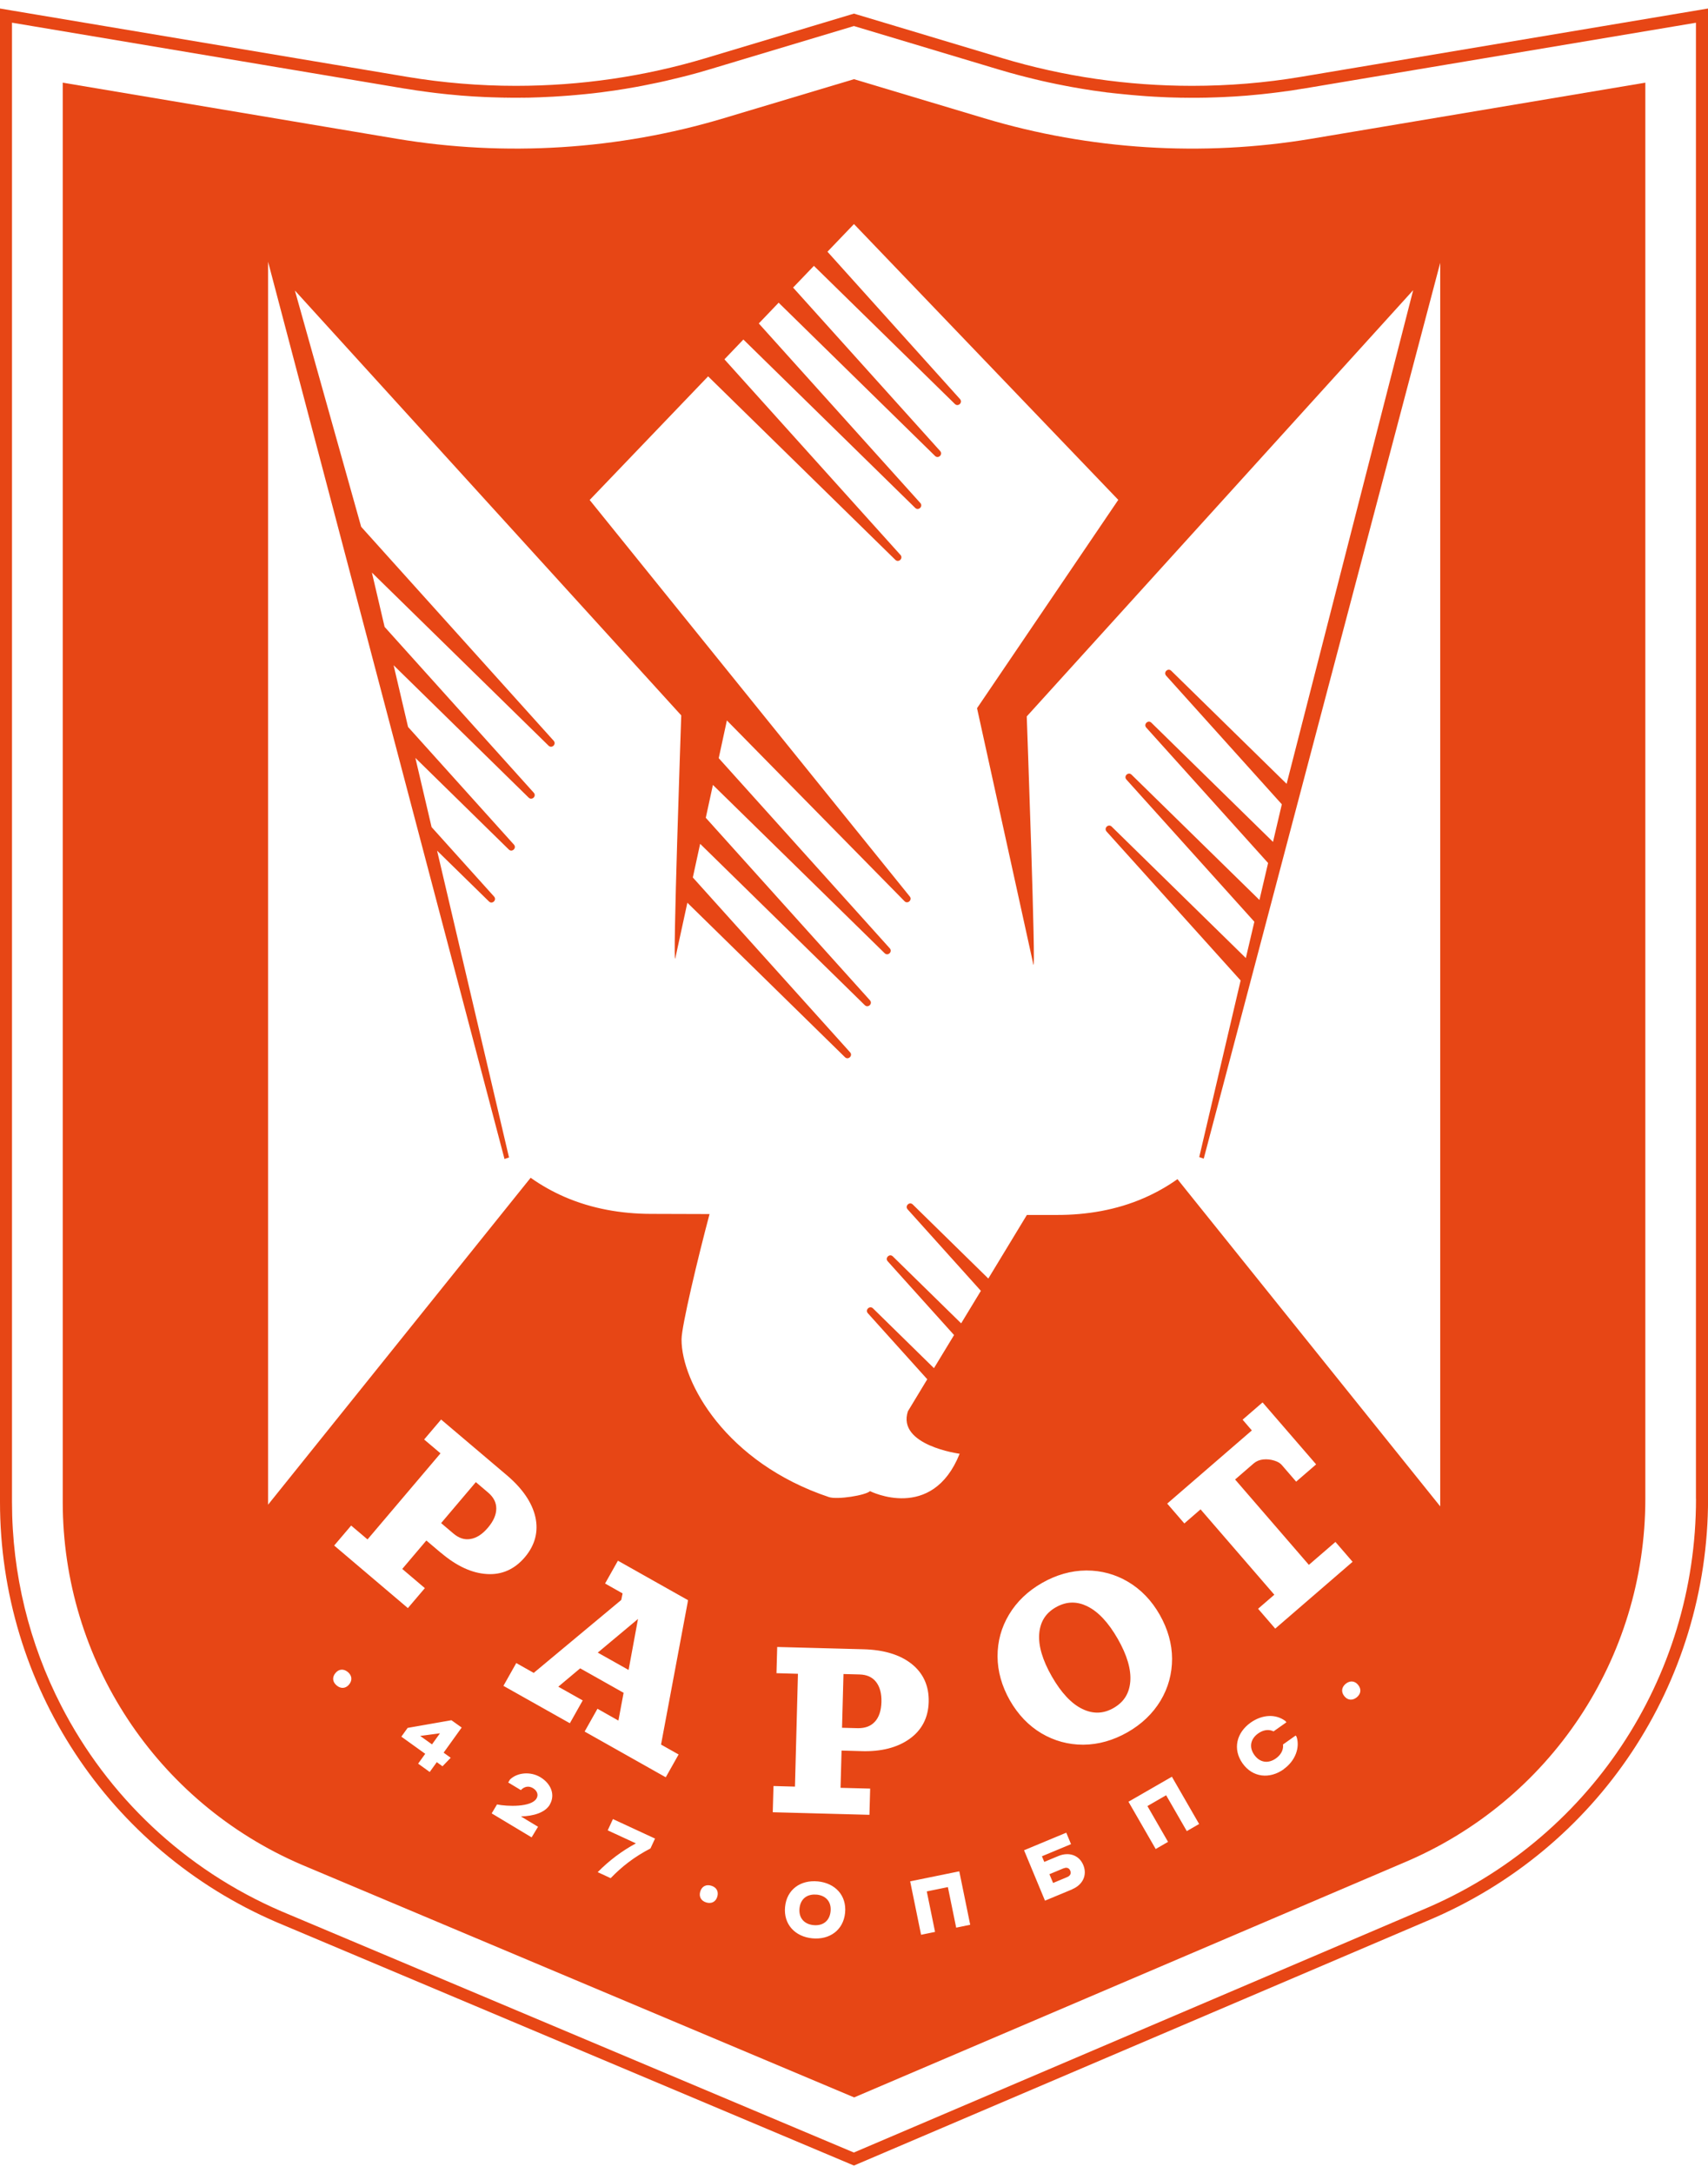 <svg width="169" height="215" viewBox="0 0 169 215" fill="none" xmlns="http://www.w3.org/2000/svg">
<g clip-path="url(#clip0_402_759)">
<path d="M126.511 9.127C127.306 9.027 128.096 8.914 128.885 8.777C128.096 8.908 127.3 9.021 126.511 9.127Z" fill="#E74615"/>
<path d="M108.691 9.032C109.255 9.109 109.824 9.187 110.394 9.246C109.824 9.181 109.26 9.109 108.691 9.032Z" fill="#E74615"/>
<path d="M53.788 9.62C54.399 9.596 55.004 9.561 55.609 9.519C55.004 9.561 54.393 9.59 53.788 9.62Z" fill="#E74615"/>
<path d="M68.059 7.484C68.748 7.3 69.43 7.116 70.112 6.908C69.43 7.11 68.748 7.3 68.059 7.484Z" fill="#E74615"/>
<path d="M48.678 9.638C49.337 9.661 50.002 9.673 50.666 9.679C50.002 9.679 49.343 9.661 48.678 9.638Z" fill="#E74615"/>
<path d="M63.555 8.499C64.083 8.398 64.606 8.291 65.134 8.178C64.612 8.291 64.083 8.398 63.555 8.499Z" fill="#E74615"/>
<path d="M111.148 9.329C111.646 9.383 112.15 9.424 112.655 9.466C112.15 9.424 111.652 9.383 111.148 9.329Z" fill="#E74615"/>
<path d="M117.788 9.679C117.058 9.679 116.334 9.667 115.604 9.638C116.334 9.661 117.058 9.673 117.788 9.679Z" fill="#E74615"/>
<path d="M56.345 9.466C56.849 9.424 57.36 9.377 57.864 9.329C57.36 9.383 56.855 9.424 56.345 9.466Z" fill="#E74615"/>
<path d="M53.402 9.644C52.672 9.667 51.942 9.679 51.212 9.685C51.942 9.685 52.672 9.673 53.402 9.644Z" fill="#E74615"/>
<path d="M58.606 9.252C59.176 9.187 59.745 9.115 60.315 9.032C59.745 9.109 59.176 9.187 58.606 9.252Z" fill="#E74615"/>
<path d="M120.969 9.614C121.77 9.579 122.577 9.531 123.378 9.466C122.577 9.531 121.776 9.579 120.969 9.614Z" fill="#E74615"/>
<path d="M40.109 8.777C40.898 8.908 41.694 9.021 42.489 9.127C41.694 9.027 40.898 8.914 40.109 8.777Z" fill="#E74615"/>
<path d="M103.866 8.178C104.394 8.291 104.917 8.398 105.445 8.499C104.917 8.398 104.389 8.291 103.866 8.178Z" fill="#E74615"/>
<path d="M43.165 9.21C43.86 9.294 44.554 9.365 45.248 9.424C44.554 9.365 43.86 9.288 43.165 9.21Z" fill="#E74615"/>
<path d="M65.882 8.012C66.38 7.899 66.873 7.78 67.365 7.656C66.873 7.78 66.374 7.899 65.882 8.012Z" fill="#E74615"/>
<path d="M118.346 9.673C119.004 9.673 119.663 9.656 120.322 9.632C119.663 9.656 119.004 9.667 118.346 9.673Z" fill="#E74615"/>
<path d="M140.735 188.939L84.485 212.943L27.837 189.076C18.224 184.94 10.628 177.653 6.047 168.728C10.628 177.653 18.224 184.934 27.837 189.076L84.485 212.943L140.735 188.939Z" fill="#E74615"/>
<path d="M45.622 9.459C46.423 9.525 47.23 9.572 48.031 9.608C47.224 9.572 46.423 9.525 45.622 9.459Z" fill="#E74615"/>
<path d="M113.397 9.525C114.002 9.566 114.601 9.596 115.206 9.626C114.601 9.602 114.002 9.566 113.397 9.525Z" fill="#E74615"/>
<path d="M101.623 7.656C102.122 7.78 102.62 7.899 103.119 8.018C102.62 7.905 102.122 7.786 101.623 7.656Z" fill="#E74615"/>
<path d="M105.231 184.827L103.837 185.409L104.199 186.275L105.593 185.694C105.884 185.575 106.014 185.35 105.896 185.059C105.777 184.774 105.528 184.709 105.237 184.833L105.231 184.827Z" fill="#E74615"/>
<path d="M107.569 158.895C107.071 158.657 106.584 158.539 106.103 158.539C105.558 158.539 105.023 158.693 104.483 158.996C103.469 159.571 102.929 160.426 102.828 161.601C102.727 162.799 103.148 164.224 104.074 165.844C105 167.458 106.014 168.544 107.1 169.066C108.163 169.576 109.171 169.547 110.186 168.965C111.201 168.383 111.735 167.535 111.836 166.36C111.937 165.167 111.521 163.737 110.596 162.123C109.67 160.503 108.649 159.417 107.569 158.901V158.895Z" fill="#E74615"/>
<path d="M80.794 187.432C79.868 187.343 79.204 187.842 79.109 188.785C79.014 189.735 79.572 190.358 80.498 190.447C81.423 190.536 82.088 190.037 82.183 189.082C82.278 188.138 81.72 187.515 80.794 187.426V187.432Z" fill="#E74615"/>
<path d="M86.562 170.33C86.972 169.885 87.191 169.226 87.215 168.378C87.239 167.529 87.055 166.859 86.675 166.378C86.301 165.909 85.767 165.666 85.043 165.648L83.459 165.606L83.316 170.923L84.901 170.965C85.595 170.965 86.153 170.775 86.556 170.33H86.562Z" fill="#E74615"/>
<path d="M29.825 184.459L84.515 207.49L138.801 184.311C153.381 178.217 162.799 164.07 162.799 148.273V8.178L129.751 13.727C119.004 15.525 107.818 14.83 97.386 11.697L84.497 7.834L71.608 11.697C61.182 14.825 49.99 15.525 39.249 13.727L6.207 8.178V148.581C6.207 164.2 15.476 178.288 29.825 184.459ZM34.549 166.633C34.211 167.054 33.73 167.084 33.321 166.746C32.911 166.408 32.84 165.939 33.184 165.517C33.522 165.096 34.003 165.066 34.413 165.405C34.822 165.743 34.887 166.212 34.549 166.633ZM44.59 173.897L43.783 174.733L43.219 174.324L42.519 175.297L41.373 174.472L42.074 173.499L39.712 171.802L40.335 170.935L44.667 170.176L45.681 170.9L43.895 173.386L44.596 173.891L44.59 173.897ZM43.634 153.625L42.186 152.397L39.801 155.21L42.038 157.109L40.358 159.085L40.157 158.913L33.065 152.895L34.745 150.919L36.365 152.29L43.587 143.775L41.967 142.404L43.646 140.428L43.848 140.6L50.156 145.947C51.699 147.258 52.642 148.641 52.969 150.059C53.295 151.507 52.945 152.854 51.93 154.053C50.921 155.239 49.657 155.815 48.162 155.714C46.696 155.625 45.177 154.925 43.646 153.625H43.634ZM54.405 178.525C53.924 179.332 52.773 179.659 51.544 179.694L53.236 180.715L52.601 181.765L48.649 179.392L49.177 178.507C50.186 178.715 52.559 178.798 53.081 177.926C53.301 177.564 53.159 177.149 52.731 176.893C52.304 176.638 51.865 176.739 51.538 177.089L50.286 176.336L50.465 176.039C51.188 175.339 52.494 175.226 53.467 175.813C54.541 176.46 54.963 177.576 54.393 178.531L54.405 178.525ZM64.368 182.857C62.748 183.7 61.538 184.649 60.422 185.801L59.14 185.207C60.268 184.056 61.55 183.101 62.92 182.359L60.131 181.071L60.648 179.955L64.813 181.884L64.362 182.857H64.368ZM68.047 158.491L65.407 172.585L67.145 173.564L65.876 175.819L65.638 175.689L57.847 171.297L59.117 169.042L61.188 170.211L61.704 167.464L57.407 165.043L55.242 166.859L57.657 168.218L56.387 170.473L56.149 170.342L49.812 166.776L51.082 164.521L52.809 165.494L61.472 158.278L61.603 157.631L59.87 156.652L61.14 154.397L61.377 154.527L68.077 158.301L68.042 158.491H68.047ZM70.973 187.634C70.819 188.15 70.386 188.358 69.881 188.204C69.371 188.05 69.133 187.634 69.288 187.118C69.448 186.602 69.875 186.394 70.38 186.548C70.89 186.703 71.127 187.112 70.973 187.634ZM83.619 189.225C83.453 190.946 82.076 191.919 80.373 191.753C78.664 191.586 77.513 190.364 77.679 188.643C77.845 186.922 79.21 185.955 80.925 186.121C82.628 186.287 83.785 187.504 83.619 189.225ZM86.099 176.941L86.028 179.534L76.462 179.279L76.533 176.686L78.658 176.745L78.954 165.583L76.83 165.523L76.901 162.93L85.435 163.156C87.452 163.209 89.061 163.696 90.2 164.604C91.363 165.529 91.933 166.799 91.891 168.372C91.85 169.927 91.209 171.161 89.992 172.027C88.793 172.882 87.168 173.309 85.168 173.232L83.269 173.179L83.168 176.864L86.105 176.941H86.099ZM94.609 190.69L93.79 186.685L91.701 187.112L92.52 191.118L91.137 191.402L90.057 186.115L94.918 185.124L95.998 190.411L94.615 190.696L94.609 190.69ZM106.098 186.904L103.397 188.026L101.326 183.041L105.504 181.302L105.973 182.436L103.095 183.635L103.326 184.192L104.721 183.611C105.747 183.184 106.774 183.504 107.189 184.507C107.605 185.51 107.118 186.471 106.086 186.898L106.098 186.904ZM107.213 172.597H107.16C105.694 172.597 104.311 172.217 103.053 171.475C101.783 170.722 100.733 169.624 99.926 168.218C99.125 166.805 98.71 165.345 98.704 163.868C98.698 162.39 99.077 160.99 99.843 159.72C100.602 158.45 101.706 157.394 103.113 156.592C104.519 155.791 105.979 155.376 107.462 155.364H107.516C108.988 155.364 110.37 155.744 111.622 156.486C112.892 157.239 113.948 158.331 114.75 159.743C115.551 161.156 115.966 162.616 115.972 164.087C115.972 165.571 115.598 166.965 114.833 168.241C114.067 169.511 112.969 170.567 111.563 171.369C110.151 172.17 108.691 172.585 107.207 172.597H107.213ZM117.426 181.142L115.385 177.599L113.533 178.668L115.574 182.21L114.352 182.917L111.658 178.24L115.954 175.766L118.648 180.442L117.426 181.148V181.142ZM117.189 150.712L115.491 148.747L123.865 141.508L122.951 140.445L124.927 138.736L130.226 144.866L128.25 146.576L126.82 144.92C126.665 144.742 126.422 144.594 126.084 144.493C125.734 144.38 125.36 144.344 124.986 144.38C124.618 144.421 124.316 144.546 124.054 144.766L122.209 146.362L129.508 154.806L132.137 152.539L133.834 154.504L126.179 161.114L124.482 159.15L126.09 157.761L118.791 149.317L117.189 150.706V150.712ZM127.016 175.03C125.615 176.021 123.942 175.849 122.945 174.443C121.948 173.03 122.345 171.41 123.746 170.413C124.873 169.618 126.214 169.517 127.2 170.265L127.283 170.384L126.013 171.28C125.959 171.256 125.906 171.232 125.853 171.214C125.425 171.072 124.95 171.161 124.494 171.481C123.734 172.021 123.562 172.834 124.108 173.606C124.66 174.383 125.491 174.49 126.244 173.956C126.695 173.635 126.944 173.214 126.956 172.763C126.956 172.704 126.956 172.639 126.944 172.579L128.202 171.689L128.291 171.814C128.636 172.852 128.191 174.187 127.004 175.024L127.016 175.03ZM134.243 167.915C133.828 168.247 133.353 168.218 133.015 167.796C132.677 167.375 132.742 166.906 133.157 166.568C133.573 166.236 134.048 166.265 134.386 166.687C134.724 167.108 134.659 167.577 134.243 167.915ZM26.514 25.85L49.919 114.655L50.364 114.501L43.248 84.154L48.382 89.18C48.702 89.495 49.189 89.032 48.886 88.693L42.703 81.822L41.1 74.979L50.346 84.041C50.666 84.356 51.153 83.893 50.85 83.554L40.376 71.917L38.946 65.811L52.31 78.908C52.63 79.222 53.117 78.76 52.814 78.421L38.056 62.019L36.798 56.643L54.28 73.769C54.601 74.083 55.087 73.621 54.785 73.282L35.736 52.115L29.178 28.74L67.407 70.772C67.407 70.772 66.528 96.105 66.819 94.794L68.012 89.305L83.607 104.585C83.927 104.9 84.414 104.437 84.111 104.099L68.552 86.806L69.276 83.477L85.571 99.44C85.892 99.755 86.378 99.292 86.076 98.954L69.834 80.902L70.54 77.65L87.535 94.301C87.856 94.616 88.342 94.153 88.04 93.815L71.115 75.003L71.922 71.271L89.5 89.156C89.82 89.471 90.307 89.008 90.004 88.67L58.345 49.462L70.065 37.232L88.592 55.385C88.912 55.699 89.399 55.236 89.096 54.898L71.679 35.547L73.554 33.588L90.556 50.246C90.876 50.56 91.363 50.097 91.06 49.759L75.079 31.998L77.044 29.945L92.52 45.107C92.841 45.421 93.327 44.958 93.025 44.62L78.474 28.449L80.533 26.301L94.484 39.968C94.805 40.282 95.291 39.819 94.989 39.481L81.874 24.901L84.497 22.165L110.649 49.45L96.674 70.06L102.246 95.405C102.531 96.716 101.593 70.873 101.593 70.873L139.828 28.705L127.306 77.543L115.889 66.357C115.569 66.043 115.082 66.505 115.385 66.844L126.832 79.567L125.959 83.287L113.925 71.496C113.604 71.181 113.118 71.644 113.42 71.983L125.473 85.376L124.618 89.032L111.961 76.635C111.64 76.321 111.153 76.783 111.456 77.122L124.114 91.186L123.271 94.776L109.996 81.774C109.676 81.46 109.189 81.922 109.492 82.261L122.755 96.995L118.66 114.466L119.105 114.62L142.504 25.999V149.02L117.408 117.777L116.506 116.649C115.462 117.391 114.34 118.02 113.171 118.525C110.465 119.705 107.51 120.198 104.561 120.192H101.605L97.79 126.482L90.313 119.154C89.992 118.839 89.505 119.302 89.808 119.64L97.054 127.699L95.102 130.915L88.342 124.293C88.022 123.978 87.535 124.441 87.838 124.779L94.401 132.072L92.413 135.348L86.378 129.432C86.058 129.117 85.571 129.58 85.874 129.918L91.749 136.446L89.832 139.615C88.734 142.991 94.953 143.816 94.953 143.816C92.229 150.617 86.082 147.513 86.082 147.513C85.66 147.929 82.841 148.38 82.017 148.101C71.845 144.7 67.418 136.76 67.436 132.494C67.436 131.2 69.08 124.322 70.207 120.103L64.386 120.085C61.478 120.079 58.577 119.575 55.906 118.424C54.713 117.907 53.574 117.272 52.506 116.513L51.556 117.694L26.526 148.854V25.85H26.514Z" fill="#E74615"/>
<path d="M48.292 147.65L47.082 146.623L43.646 150.676L44.857 151.703C45.397 152.16 45.949 152.35 46.542 152.249C47.147 152.154 47.729 151.78 48.275 151.133C48.827 150.486 49.105 149.851 49.105 149.234C49.105 148.635 48.839 148.113 48.292 147.65Z" fill="#E74615"/>
<path d="M62.196 165.203L63.128 160.159L59.146 163.488L62.196 165.203Z" fill="#E74615"/>
<path d="M42.744 172.567L43.533 171.469L41.575 171.73L42.744 172.567Z" fill="#E74615"/>
<path d="M167.617 1.075L128.719 7.602C125.194 8.196 121.574 8.492 117.96 8.492C111.557 8.492 105.237 7.573 99.166 5.751L84.835 1.449L84.497 1.348L84.159 1.449L69.828 5.751C63.763 7.573 57.437 8.492 51.04 8.492C47.426 8.492 43.806 8.19 40.281 7.602L1.383 1.075L0 0.843V148.581C0 166.686 10.747 183.005 27.375 190.162L84.028 214.035L84.491 214.231L84.954 214.035L141.204 190.031C158.087 182.976 169.006 166.579 169.006 148.267V0.843L167.623 1.075H167.617ZM167.813 148.267C167.813 166.099 157.185 182.062 140.735 188.939L84.485 212.943L27.837 189.076C18.224 184.94 10.628 177.653 6.047 168.728C2.908 162.621 1.187 155.744 1.187 148.587V2.244L40.08 8.771C40.08 8.771 40.097 8.771 40.109 8.771C40.898 8.902 41.694 9.015 42.489 9.121C42.714 9.151 42.934 9.175 43.159 9.205C43.854 9.288 44.548 9.359 45.242 9.418C45.367 9.43 45.492 9.442 45.616 9.454C46.417 9.519 47.224 9.567 48.026 9.602C48.239 9.614 48.453 9.62 48.666 9.626C49.325 9.65 49.99 9.661 50.654 9.667C50.838 9.667 51.022 9.667 51.206 9.667C51.936 9.667 52.666 9.656 53.396 9.626C53.526 9.626 53.651 9.614 53.782 9.608C54.393 9.584 54.998 9.549 55.603 9.507C55.847 9.489 56.09 9.472 56.339 9.454C56.844 9.412 57.354 9.365 57.858 9.317C58.108 9.294 58.357 9.27 58.6 9.24C59.17 9.175 59.74 9.104 60.309 9.021C60.469 8.997 60.636 8.979 60.796 8.955C61.514 8.848 62.232 8.73 62.95 8.599C63.152 8.564 63.347 8.522 63.549 8.487C64.078 8.386 64.6 8.279 65.128 8.166C65.377 8.113 65.626 8.053 65.876 8C66.374 7.887 66.867 7.768 67.359 7.644C67.591 7.585 67.816 7.531 68.047 7.472C68.736 7.288 69.418 7.104 70.101 6.896C70.118 6.896 70.136 6.884 70.16 6.878L84.491 2.576L98.822 6.878C98.822 6.878 98.852 6.884 98.864 6.89C99.552 7.098 100.24 7.288 100.935 7.472C101.16 7.531 101.386 7.585 101.611 7.644C102.11 7.768 102.608 7.887 103.107 8.006C103.356 8.065 103.605 8.119 103.854 8.172C104.377 8.285 104.905 8.392 105.433 8.492C105.635 8.528 105.83 8.57 106.032 8.605C106.75 8.736 107.468 8.854 108.186 8.961C108.352 8.985 108.513 9.003 108.679 9.027C109.243 9.104 109.812 9.181 110.382 9.24C110.631 9.27 110.886 9.294 111.136 9.317C111.634 9.371 112.139 9.412 112.643 9.454C112.892 9.472 113.135 9.495 113.385 9.513C113.99 9.555 114.589 9.584 115.195 9.614C115.325 9.614 115.456 9.626 115.592 9.632C116.322 9.656 117.046 9.667 117.776 9.673C117.96 9.673 118.15 9.673 118.334 9.673C118.993 9.673 119.651 9.656 120.31 9.632C120.524 9.626 120.743 9.62 120.957 9.608C121.758 9.572 122.565 9.525 123.366 9.46C123.491 9.448 123.621 9.436 123.746 9.424C124.44 9.365 125.134 9.294 125.829 9.21C126.054 9.187 126.274 9.157 126.499 9.127C127.294 9.027 128.084 8.914 128.873 8.777C128.885 8.777 128.897 8.777 128.909 8.777L167.807 2.25V148.272L167.813 148.267Z" fill="#E74615"/>
</g>
<defs>
<clipPath id="clip0_402_759">
<rect width="169" height="213.388" fill="white" transform="translate(0 0.843)"/>
</clipPath>
</defs>
</svg>
